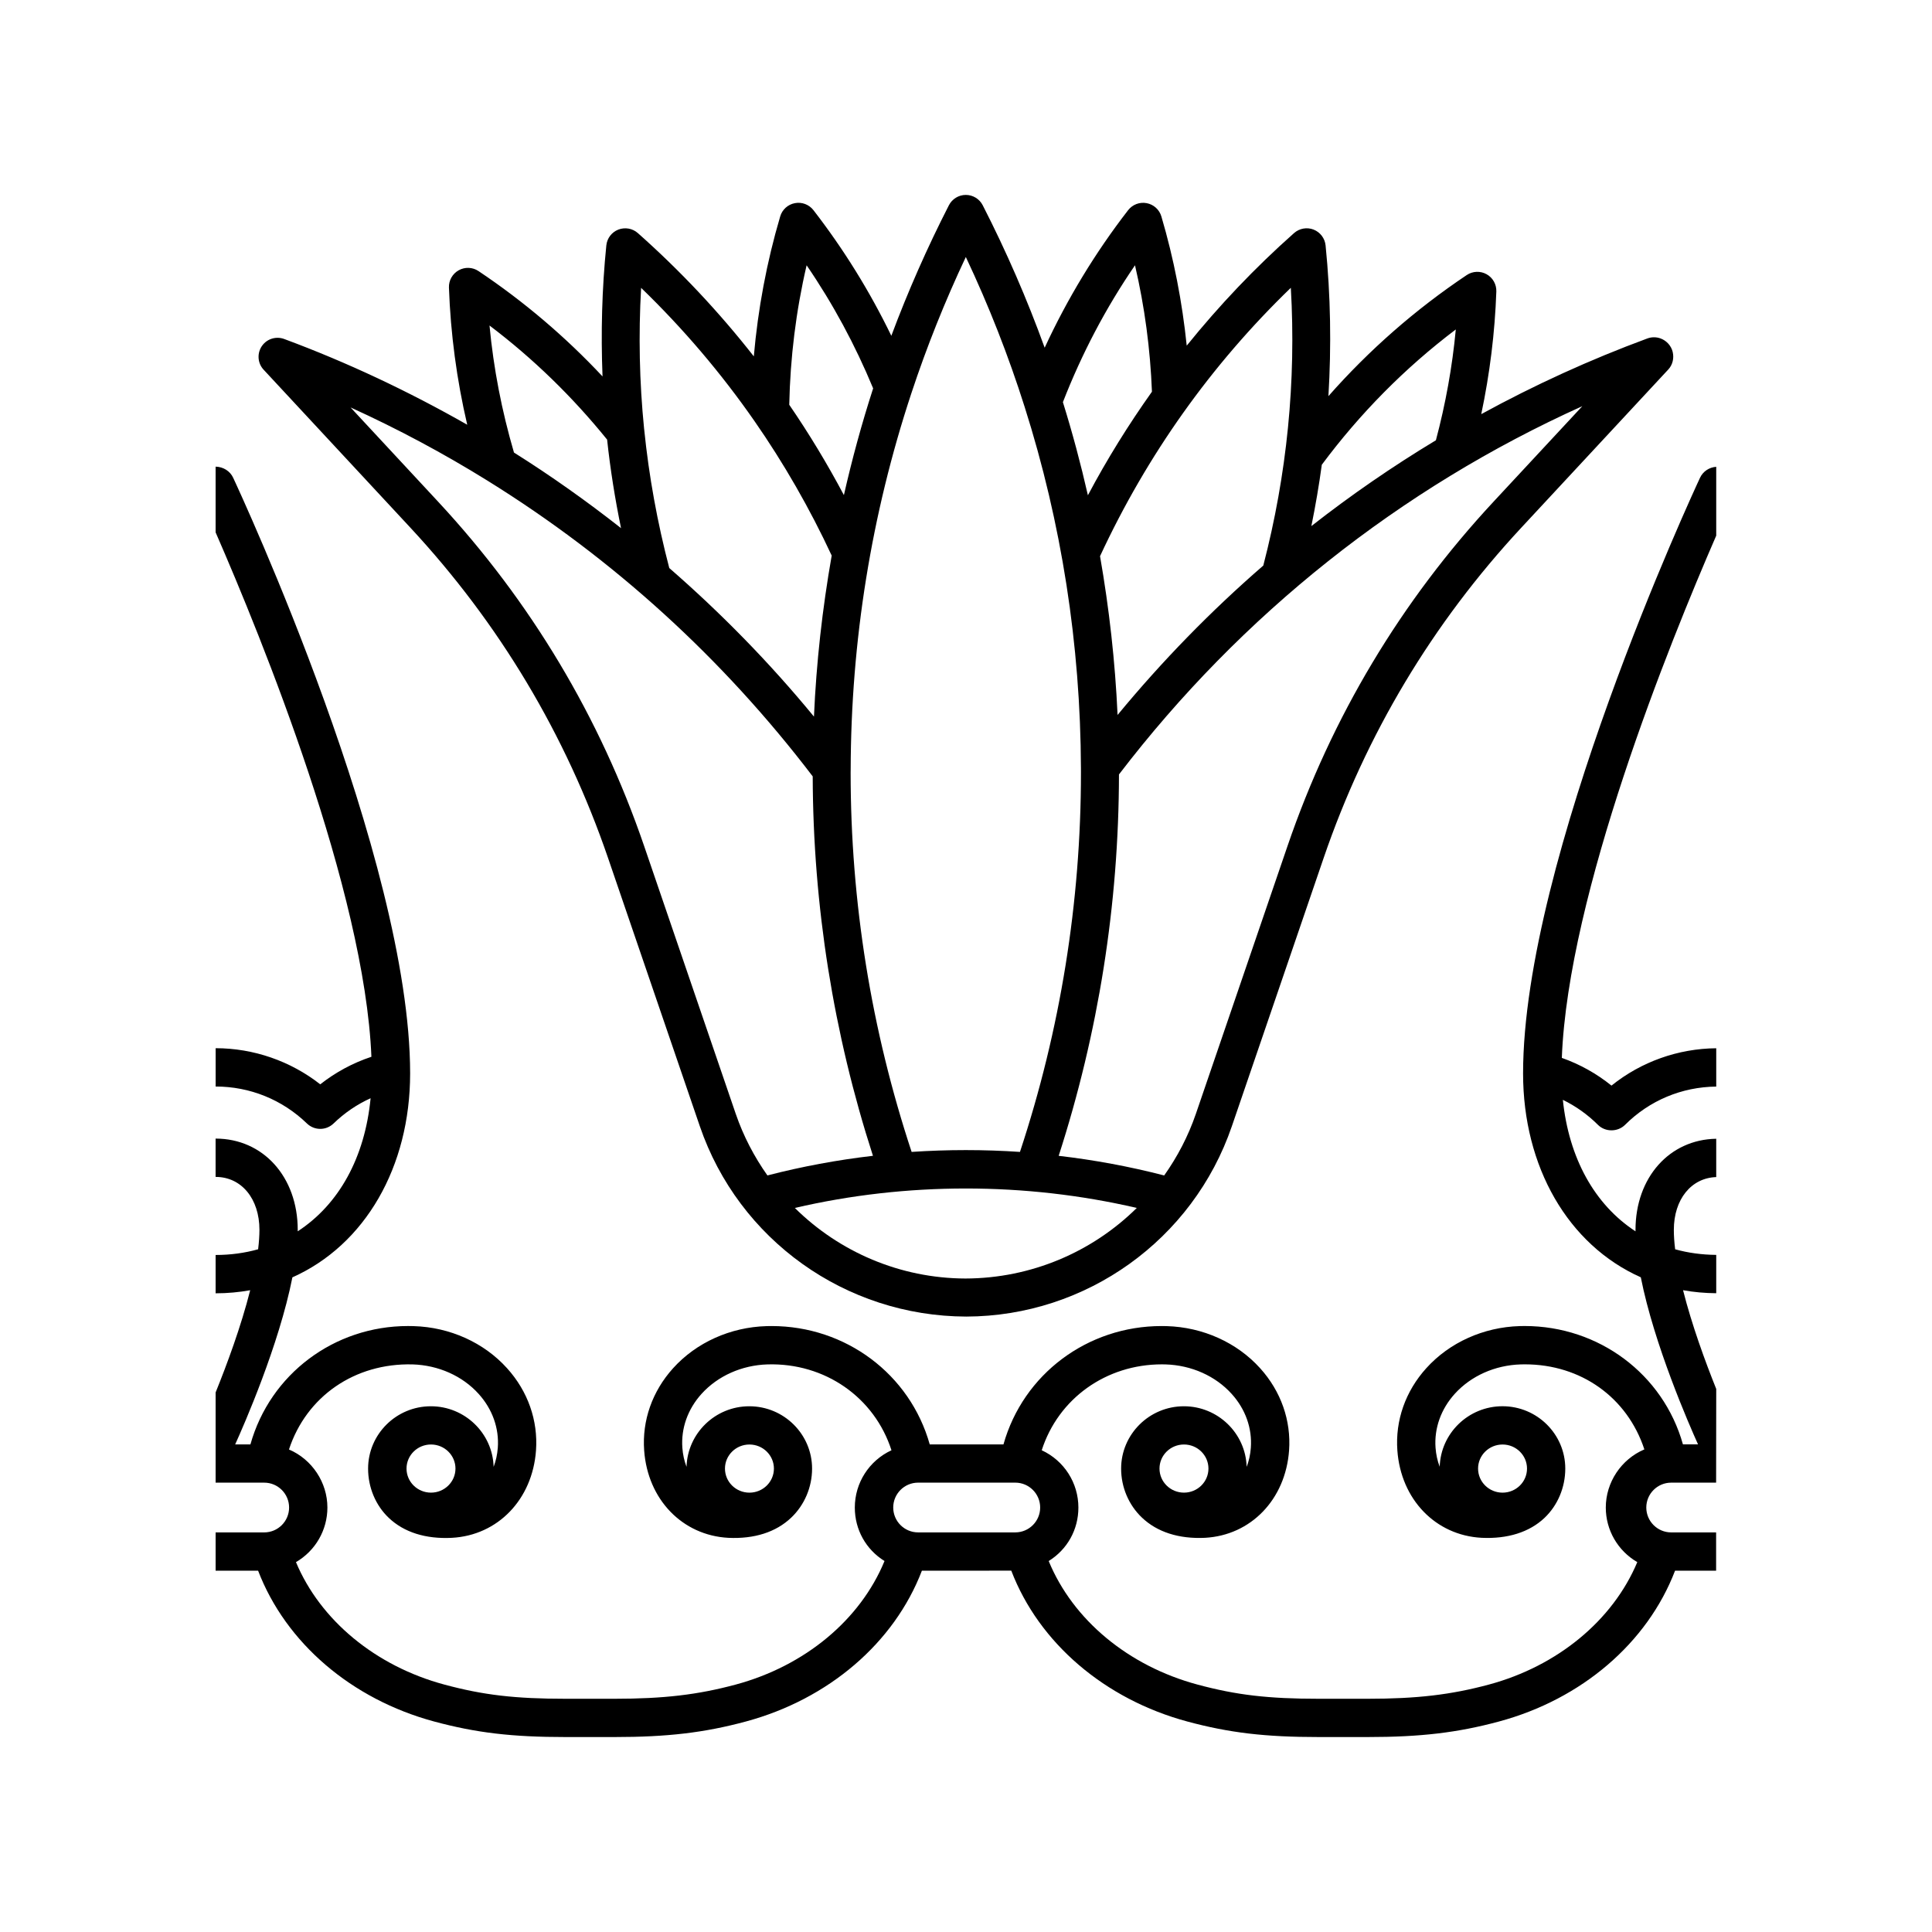 <?xml version="1.0" encoding="UTF-8"?>
<!-- Uploaded to: ICON Repo, www.iconrepo.com, Generator: ICON Repo Mixer Tools -->
<svg fill="#000000" width="800px" height="800px" version="1.1" viewBox="144 144 512 512" xmlns="http://www.w3.org/2000/svg">
 <g>
  <path d="m587.29 237.3c-0.379-1.633-1.598-2.992-3.164-3.586-1.137-0.438-2.402-0.441-3.547-0.023-15.219 5.617-29.922 12.34-44.031 20.059 2.258-10.688 3.613-21.574 3.996-32.5 0.066-1.891-0.934-3.664-2.586-4.578-1.648-0.918-3.684-0.836-5.25 0.215-13.633 9.125-25.906 19.891-36.664 32.094 0.801-13.266 0.594-26.605-0.75-39.953-0.191-1.879-1.422-3.496-3.18-4.188-1.754-0.684-3.758-0.328-5.176 0.926-10.375 9.195-19.84 19.18-28.445 29.832-1.188-11.559-3.406-23.027-6.715-34.238-0.535-1.812-2.039-3.176-3.898-3.523-1.863-0.359-3.758 0.371-4.918 1.863-8.742 11.301-16.137 23.523-22.113 36.445-4.664-12.879-10.16-25.527-16.414-37.746-0.863-1.688-2.594-2.746-4.484-2.746s-3.621 1.059-4.484 2.746c-5.738 11.211-10.848 22.801-15.254 34.59-5.699-11.766-12.609-22.922-20.637-33.293-1.16-1.492-3.055-2.223-4.918-1.863-1.859 0.348-3.367 1.707-3.898 3.523-3.578 12.105-5.891 24.535-6.992 37.082-9.219-11.766-19.504-22.715-30.727-32.668-1.414-1.254-3.41-1.605-5.176-0.926-1.762 0.691-2.988 2.301-3.18 4.188-1.164 11.516-1.465 23.141-1.008 34.723-9.844-10.516-20.848-19.875-32.867-27.918-1.57-1.055-3.598-1.133-5.25-0.211s-2.648 2.684-2.586 4.574c0.434 12.246 2.062 24.43 4.848 36.359-15.539-8.852-31.781-16.52-48.508-22.723-0.516-0.191-1.062-0.297-1.617-0.316h-0.016-0.016-0.035-0.012-0.016-0.016-0.016-0.02c-2.781 0-5.031 2.254-5.031 5.039 0 1.375 0.555 2.625 1.457 3.535l38.754 41.715c23.562 25.355 41.203 54.828 52.422 87.598l24.309 71.043c10.297 30.086 38.582 50.359 70.609 50.453 31.805-0.09 60.094-20.363 70.391-50.453l24.309-71.043c11.211-32.773 28.848-62.242 52.422-87.598l38.949-41.918c1.129-1.227 1.527-2.965 1.148-4.59zm-57.488-5.992c-0.926 9.922-2.715 19.75-5.273 29.367-11.457 6.906-22.477 14.5-33.004 22.742 1.098-5.394 2.031-10.812 2.766-16.254 10.121-13.602 22.012-25.645 35.512-35.855zm-43.719-11.039c1.438 24.781-1.023 49.488-7.297 73.613-13.891 12.043-26.801 25.277-38.617 39.59-0.645-14.168-2.223-28.215-4.648-42.082 12.473-26.844 29.453-50.727 50.562-71.121zm-41.297-5.965c2.57 11.023 4.051 22.242 4.492 33.5-6.211 8.75-11.906 17.887-16.973 27.449-1.891-8.309-4.09-16.539-6.625-24.676 4.977-12.797 11.359-24.969 19.105-36.273zm-44.832-2.199c6.086 12.902 11.316 26.219 15.586 39.719 9.777 30.793 14.801 62.977 14.922 95.754l0.004 1.152c0 34.406-5.473 68.195-16.164 100.54-9.551-0.645-19.16-0.645-28.711 0-10.691-32.344-16.164-66.141-16.164-100.54l0.012-0.746c0.07-34.113 5.481-67.691 16.09-99.785 4.047-12.246 8.887-24.352 14.426-36.094zm-42.191 2.199c7.004 10.227 12.887 21.164 17.629 32.617-3.019 9.316-5.582 18.758-7.75 28.285-4.387-8.258-9.219-16.27-14.48-23.938 0.258-12.453 1.777-24.844 4.602-36.965zm-43.859 5.981c11.145 10.777 21.215 22.605 30.027 35.285 7.805 11.215 14.68 23.211 20.477 35.66-2.473 14.09-4.074 28.34-4.699 42.676-11.707-14.238-24.539-27.355-38.344-39.371-3.152-12.031-5.394-24.344-6.637-36.637-0.012-0.098-0.02-0.18-0.035-0.277-1.242-12.375-1.504-24.891-0.789-37.336zm-9.012 40.215c0.84 7.844 2.09 15.684 3.688 23.461-9.082-7.133-18.523-13.84-28.371-20.031-3.219-11.004-5.414-22.273-6.484-33.668 11.586 8.762 22.012 18.914 31.168 30.238zm9.789 107.64c-11.684-34.109-30.043-64.785-54.578-91.191l-23.195-24.973c12.496 5.684 24.641 12.176 36.293 19.41 33.352 20.691 62.32 47.066 86.176 78.363 0.105 34.371 5.5 68.148 15.965 100.55-9.453 1.098-18.797 2.832-27.965 5.203-3.492-4.941-6.363-10.398-8.395-16.324zm85.184 114.68c-17.324-0.051-33.438-7.039-45.223-18.703 29.594-6.871 61.02-6.871 90.621 0-11.805 11.664-27.961 18.652-45.398 18.703zm139.94-205.87c-24.539 26.395-42.906 57.078-54.578 91.191l-24.309 71.043c-2.031 5.926-4.898 11.387-8.395 16.324-9.168-2.371-18.516-4.106-27.961-5.203 10.516-32.562 15.926-66.512 15.977-101.07 32.449-42.41 74.539-75.84 122.79-97.594z"/>
  <path d="m598.81 267.71c-1.832 0.125-3.488 1.203-4.273 2.875-1.914 4.102-46.906 101.09-46.906 157.88 0 24.777 11.945 45.449 31.199 54.035 3.527 17.875 12.867 39.176 15.164 44.27h-4c-5.238-18.641-22.312-31.363-41.953-31.363-0.434 0-0.871 0.004-1.309 0.02-9.586 0.281-18.609 4.348-24.754 11.16-5.523 6.109-8.242 13.855-7.664 21.805 0.941 12.973 10.117 22.488 22.312 23.141 6.871 0.332 12.672-1.473 16.691-5.285 3.492-3.316 5.496-8.074 5.496-13.059 0-9.113-7.461-16.523-16.637-16.523-9.012 0-16.375 7.148-16.641 16.043-0.598-1.562-0.973-3.258-1.102-5.039-0.379-5.16 1.426-10.23 5.078-14.277 4.301-4.762 10.68-7.613 17.516-7.812 0.367-0.012 0.734-0.016 1.098-0.016 14.812 0 27.109 8.73 31.648 22.539-6.141 2.613-10.223 8.73-10.223 15.41 0 5.981 3.184 11.465 8.348 14.465-6.481 15.441-21.137 27.547-39.316 32.445-10.07 2.711-19.094 3.769-32.188 3.769h-12.867c-13.441 0-21.867-0.984-32.199-3.769-18.305-4.926-33-17.141-39.414-32.734 4.934-3.066 7.871-8.328 7.871-14.172 0-6.543-3.793-12.445-9.719-15.184 4.418-13.738 17.074-22.766 31.84-22.766 0.324 0 0.656 0.004 0.977 0.016 6.832 0.203 13.227 3.047 17.527 7.82 3.652 4.035 5.453 9.105 5.074 14.27-0.125 1.785-0.508 3.496-1.109 5.062-0.25-8.902-7.617-16.062-16.629-16.062-9.168 0-16.637 7.418-16.637 16.523 0 4.918 2.004 9.645 5.508 12.973 4.039 3.848 9.789 5.691 16.688 5.367 12.191-0.648 21.367-10.168 22.312-23.145 0.57-7.949-2.152-15.688-7.664-21.793-6.144-6.816-15.168-10.883-24.758-11.164-0.457-0.016-0.91-0.02-1.367-0.02-19.609 0-36.652 12.711-41.898 31.363h-19.539c-5.246-18.645-22.297-31.363-41.918-31.363-0.441 0-0.887 0.004-1.336 0.02-9.594 0.281-18.617 4.348-24.762 11.16-5.516 6.109-8.242 13.855-7.664 21.805 0.941 12.977 10.117 22.488 22.312 23.141 6.883 0.324 12.609-1.496 16.66-5.352 3.512-3.34 5.527-8.074 5.527-12.992 0-9.113-7.461-16.523-16.641-16.523-9.012 0-16.375 7.16-16.629 16.051-0.605-1.562-0.977-3.269-1.109-5.055-0.371-5.16 1.426-10.227 5.074-14.27 4.301-4.766 10.688-7.617 17.516-7.82 15.211-0.441 28.32 8.746 32.828 22.754-5.918 2.742-9.715 8.641-9.715 15.184 0 5.844 2.934 11.105 7.871 14.172-6.41 15.582-21.105 27.801-39.418 32.734-10.078 2.711-19.098 3.769-32.195 3.769h-12.863c-13.438 0-21.867-0.984-32.195-3.769-18.184-4.898-32.832-17.004-39.301-32.445 5.152-2.996 8.332-8.488 8.332-14.461 0-6.664-4.07-12.777-10.184-15.391 4.629-14.105 17.461-22.93 32.746-22.547 6.836 0.203 13.227 3.047 17.523 7.82 3.648 4.039 5.453 9.109 5.074 14.27-0.133 1.785-0.508 3.492-1.109 5.059-0.25-8.898-7.617-16.055-16.629-16.055-9.176 0-16.637 7.418-16.637 16.523 0 4.988 2 9.754 5.492 13.062 4.027 3.82 9.777 5.633 16.695 5.281 12.188-0.648 21.367-10.16 22.309-23.141 0.574-7.949-2.144-15.695-7.664-21.801-6.141-6.816-15.164-10.883-24.758-11.164-0.5-0.016-0.996-0.023-1.496-0.023-19.531 0-36.516 12.699-41.762 31.367h-4.039c2.301-5.082 11.617-26.301 15.164-44.27 19.254-8.586 31.199-29.258 31.199-54.035 0-56.844-44.988-153.78-46.906-157.88-0.805-1.742-2.621-2.891-4.644-2.926v17.41c12.277 28.145 39.484 95.023 41.289 138.98-4.918 1.633-9.473 4.09-13.562 7.301-7.871-6.176-17.688-9.574-27.719-9.574v10.156c9.074 0 17.668 3.477 24.191 9.793 1.98 1.91 5.082 1.91 7.062 0 2.883-2.797 6.176-5.043 9.812-6.688-1.516 15.652-8.332 28.102-19.312 35.266v-0.383c0-14.016-9.152-24.188-21.766-24.188v10.156h0.02c6.828 0 11.598 5.773 11.598 14.031 0 1.523-0.117 3.211-0.348 5.144-3.578 1.004-7.367 1.512-11.266 1.512v10.156h0.047c3.066 0 6.133-0.277 9.117-0.816-2.434 9.633-6.195 19.758-9.164 27.094v23.902h12.883c3.633 0 6.59 2.957 6.59 6.59 0 3.637-2.953 6.594-6.59 6.594h-12.883v10.152h11.262c7.34 19.141 24.758 34.066 46.688 39.973 11.141 2.996 20.582 4.109 34.84 4.109h12.863c14.078 0 23.844-1.152 34.832-4.109 21.938-5.91 39.352-20.836 46.684-39.973l23.688-0.016c7.324 19.145 24.742 34.078 46.684 39.988 11.145 2.996 20.586 4.109 34.84 4.109h12.867c14.082 0 23.844-1.152 34.828-4.109 21.938-5.906 39.352-20.832 46.688-39.973h10.883v-10.152h-11.914c-3.633 0-6.59-2.957-6.59-6.594 0-3.633 2.957-6.59 6.59-6.59h11.914l0.031-24.832c-2.902-7.231-6.453-16.906-8.793-26.168 2.867 0.52 5.82 0.777 8.793 0.801v-10.16c-3.75-0.031-7.41-0.516-10.887-1.484-0.238-1.934-0.348-3.617-0.348-5.144 0-8.102 4.609-13.773 11.234-13.992v-10.156c-12.41 0.203-21.391 10.273-21.391 24.148v0.383c-10.855-7.094-17.66-19.398-19.254-34.848 3.445 1.684 6.574 3.91 9.309 6.637 1.93 1.93 5.219 1.926 7.168 0 6.469-6.465 15.039-10.051 24.172-10.148v-10.156c-10.098 0.086-19.922 3.582-27.762 9.898-3.953-3.188-8.379-5.656-13.16-7.344 1.676-43.508 28.43-109.68 40.918-138.4v-18.246l-0.008-0.008zm-56.617 259.1c3.57 0 6.481 2.856 6.481 6.379 0 3.523-2.906 6.379-6.481 6.379-3.578 0-6.488-2.856-6.488-6.379-0.004-3.519 2.91-6.379 6.488-6.379zm-84.426 12.754c-3.578 0-6.488-2.856-6.488-6.379 0-3.523 2.91-6.379 6.488-6.379s6.484 2.856 6.484 6.379c0 3.519-2.906 6.379-6.484 6.379zm-115.16-12.754c3.578 0 6.488 2.856 6.488 6.379 0 3.523-2.91 6.379-6.488 6.379s-6.484-2.856-6.484-6.379c0-3.519 2.906-6.379 6.484-6.379zm-84.391 12.754c-3.578 0-6.484-2.856-6.484-6.379 0-3.523 2.906-6.379 6.484-6.379s6.488 2.856 6.488 6.379c0.004 3.519-2.91 6.379-6.488 6.379zm154.85 10.535h-25.762c-3.633 0-6.59-2.957-6.59-6.594 0-3.633 2.953-6.59 6.59-6.59h25.762c3.633 0 6.59 2.957 6.59 6.59 0 3.633-2.957 6.594-6.59 6.594z"/>
 </g>
</svg>